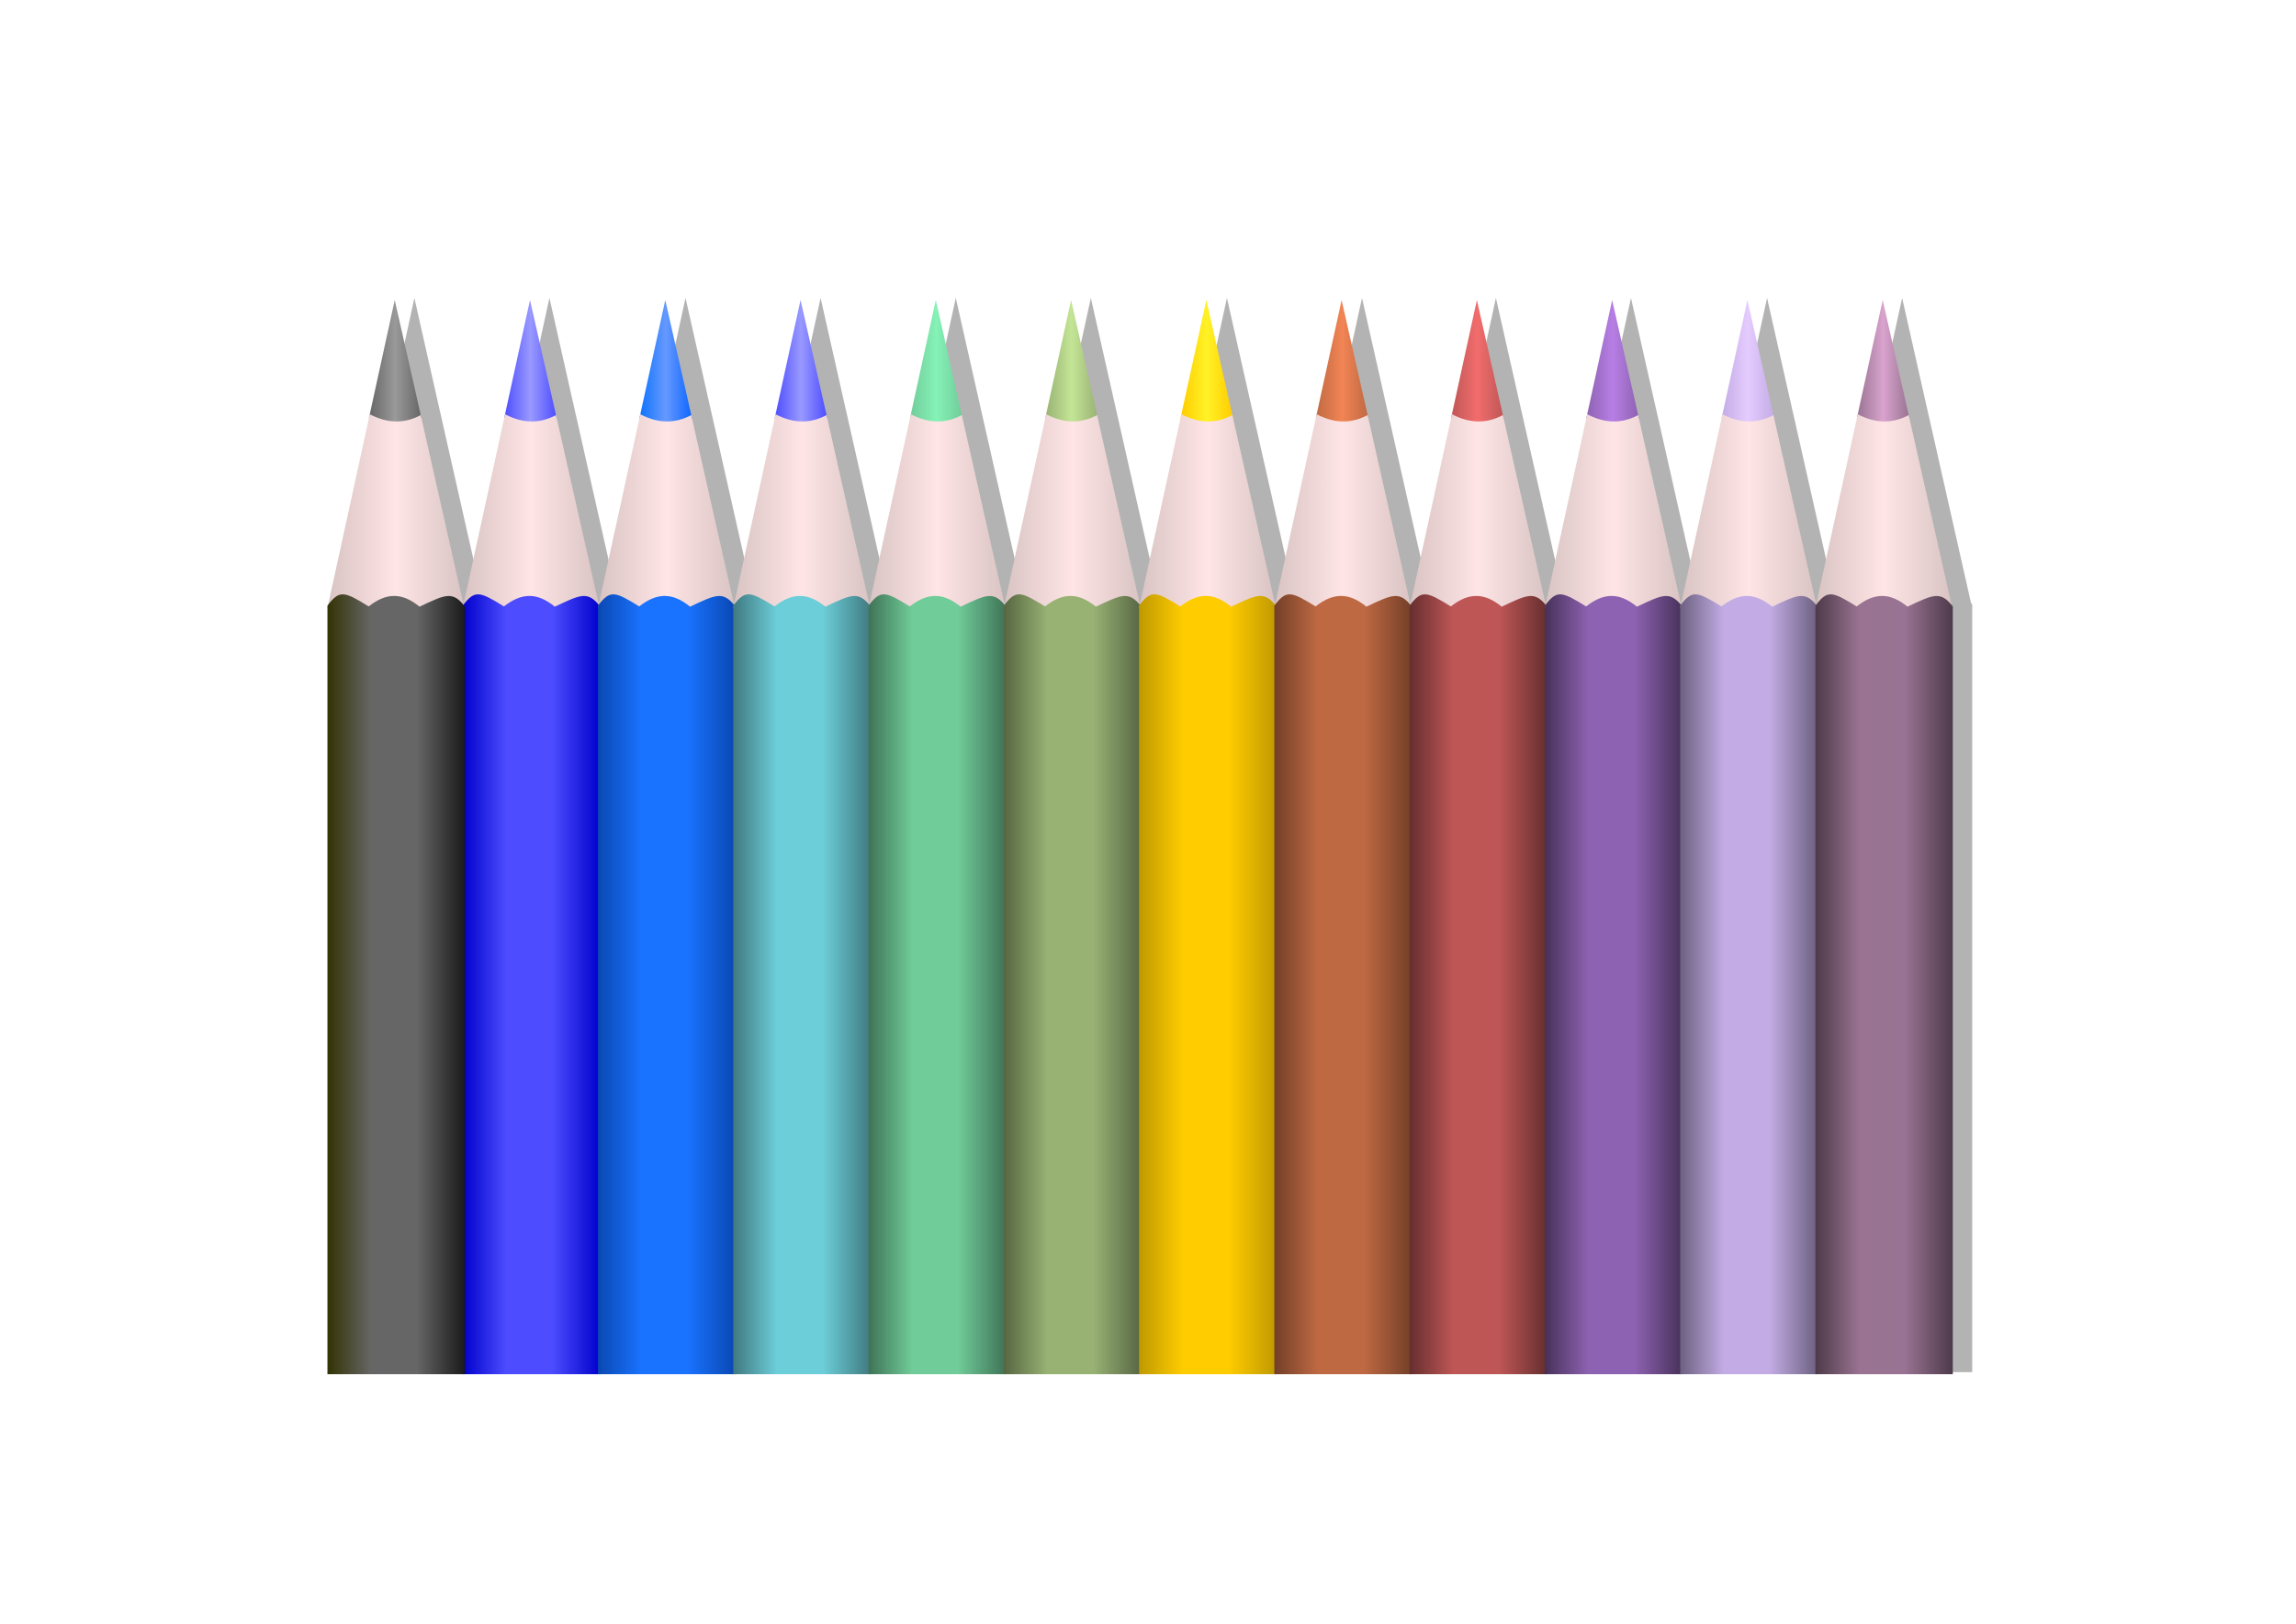 <?xml version="1.0" encoding="UTF-8" standalone="no"?>
<!-- Created with Inkscape (http://www.inkscape.org/) -->

<svg
   xmlns:dc="http://purl.org/dc/elements/1.1/"
   xmlns:cc="http://creativecommons.org/ns#"
   xmlns:rdf="http://www.w3.org/1999/02/22-rdf-syntax-ns#"
   xmlns:svg="http://www.w3.org/2000/svg"
   xmlns="http://www.w3.org/2000/svg"
   xmlns:xlink="http://www.w3.org/1999/xlink"
   xmlns:sodipodi="http://sodipodi.sourceforge.net/DTD/sodipodi-0.dtd"
   xmlns:inkscape="http://www.inkscape.org/namespaces/inkscape"
   width="1052.362"
   height="744.094"
   id="svg2"
   version="1.1"
   inkscape:version="0.48.0 r9654"
   sodipodi:docname="pencils.svg">
  <defs
     id="defs4">
    <linearGradient
       id="linearGradient3392">
      <stop
         style="stop-color:#666666;stop-opacity:1;"
         offset="0"
         id="stop3394" />
      <stop
         id="stop3400"
         offset="0.5"
         style="stop-color:#999999;stop-opacity:1;" />
      <stop
         style="stop-color:#666666;stop-opacity:1;"
         offset="1"
         id="stop3396" />
    </linearGradient>
    <linearGradient
       id="linearGradient3380">
      <stop
         style="stop-color:#333305;stop-opacity:1;"
         offset="0"
         id="stop3382" />
      <stop
         id="stop3390"
         offset="0.32"
         style="stop-color:#666666;stop-opacity:1;" />
      <stop
         id="stop3388"
         offset="0.65"
         style="stop-color:#666666;stop-opacity:1;" />
      <stop
         style="stop-color:#1a1a1a;stop-opacity:1;"
         offset="1"
         id="stop3384" />
    </linearGradient>
    <linearGradient
       id="linearGradient3358">
      <stop
         style="stop-color:#997392;stop-opacity:1;"
         offset="0"
         id="stop3360" />
      <stop
         id="stop3366"
         offset="0.5"
         style="stop-color:#d9a3ce;stop-opacity:1;" />
      <stop
         style="stop-color:#997392;stop-opacity:1;"
         offset="1"
         id="stop3362" />
    </linearGradient>
    <linearGradient
       id="linearGradient3346">
      <stop
         style="stop-color:#4d3a49;stop-opacity:1;"
         offset="0"
         id="stop3348" />
      <stop
         id="stop3356"
         offset="0.32"
         style="stop-color:#997391;stop-opacity:1;" />
      <stop
         id="stop3354"
         offset="0.65"
         style="stop-color:#997393;stop-opacity:1;" />
      <stop
         style="stop-color:#4d3a49;stop-opacity:1;"
         offset="1"
         id="stop3350" />
    </linearGradient>
    <linearGradient
       id="linearGradient3324">
      <stop
         style="stop-color:#c3ace5;stop-opacity:1;"
         offset="0"
         id="stop3326" />
      <stop
         id="stop3332"
         offset="0.5"
         style="stop-color:#e5ccff;stop-opacity:1;" />
      <stop
         style="stop-color:#c3ace5;stop-opacity:1;"
         offset="1"
         id="stop3328" />
    </linearGradient>
    <linearGradient
       id="linearGradient3312">
      <stop
         style="stop-color:#6c6080;stop-opacity:1;"
         offset="0"
         id="stop3314" />
      <stop
         id="stop3322"
         offset="0.32"
         style="stop-color:#c3ace5;stop-opacity:1;" />
      <stop
         id="stop3320"
         offset="0.65"
         style="stop-color:#c3ace5;stop-opacity:1;" />
      <stop
         style="stop-color:#6c6080;stop-opacity:1;"
         offset="1"
         id="stop3316" />
    </linearGradient>
    <linearGradient
       id="linearGradient3290">
      <stop
         style="stop-color:#8e62b2;stop-opacity:1;"
         offset="0"
         id="stop3292" />
      <stop
         id="stop3298"
         offset="0.5"
         style="stop-color:#b77ee5;stop-opacity:1;" />
      <stop
         style="stop-color:#8e62b2;stop-opacity:1;"
         offset="1"
         id="stop3294" />
    </linearGradient>
    <linearGradient
       id="linearGradient3278">
      <stop
         style="stop-color:#473159;stop-opacity:1;"
         offset="0"
         id="stop3280" />
      <stop
         id="stop3288"
         offset="0.32"
         style="stop-color:#8e62b2;stop-opacity:1;" />
      <stop
         id="stop3286"
         offset="0.65"
         style="stop-color:#8e62b2;stop-opacity:1;" />
      <stop
         style="stop-color:#473159;stop-opacity:1;"
         offset="1"
         id="stop3282" />
    </linearGradient>
    <linearGradient
       id="linearGradient3256">
      <stop
         style="stop-color:#bf5656;stop-opacity:1;"
         offset="0"
         id="stop3258" />
      <stop
         id="stop3264"
         offset="0.5"
         style="stop-color:#f26d6d;stop-opacity:1;" />
      <stop
         style="stop-color:#bf5656;stop-opacity:1;"
         offset="1"
         id="stop3260" />
    </linearGradient>
    <linearGradient
       id="linearGradient3244">
      <stop
         style="stop-color:#662e2e;stop-opacity:1;"
         offset="0"
         id="stop3246" />
      <stop
         id="stop3254"
         offset="0.32"
         style="stop-color:#bf5656;stop-opacity:1;" />
      <stop
         id="stop3252"
         offset="0.65"
         style="stop-color:#bf5656;stop-opacity:1;" />
      <stop
         style="stop-color:#662e2e;stop-opacity:1;"
         offset="1"
         id="stop3248" />
    </linearGradient>
    <linearGradient
       id="linearGradient3222">
      <stop
         style="stop-color:#bf6943;stop-opacity:1;"
         offset="0"
         id="stop3224" />
      <stop
         id="stop3230"
         offset="0.5"
         style="stop-color:#f28555;stop-opacity:1;" />
      <stop
         style="stop-color:#bf6943;stop-opacity:1;"
         offset="1"
         id="stop3226" />
    </linearGradient>
    <linearGradient
       id="linearGradient3210">
      <stop
         style="stop-color:#733f28;stop-opacity:1;"
         offset="0"
         id="stop3212" />
      <stop
         id="stop3220"
         offset="0.32"
         style="stop-color:#bf6943;stop-opacity:1;" />
      <stop
         id="stop3218"
         offset="0.65"
         style="stop-color:#bf6943;stop-opacity:1;" />
      <stop
         style="stop-color:#733f28;stop-opacity:1;"
         offset="1"
         id="stop3214" />
    </linearGradient>
    <linearGradient
       id="linearGradient3188">
      <stop
         style="stop-color:#ffcc00;stop-opacity:1;"
         offset="0"
         id="stop3190" />
      <stop
         id="stop3196"
         offset="0.5"
         style="stop-color:#fff226;stop-opacity:1;" />
      <stop
         style="stop-color:#ffcc00;stop-opacity:1;"
         offset="1"
         id="stop3192" />
    </linearGradient>
    <linearGradient
       id="linearGradient3176">
      <stop
         style="stop-color:#bf9900;stop-opacity:1;"
         offset="0"
         id="stop3178" />
      <stop
         id="stop3186"
         offset="0.32"
         style="stop-color:#ffcc00;stop-opacity:1;" />
      <stop
         id="stop3184"
         offset="0.65"
         style="stop-color:#ffcc00;stop-opacity:1;" />
      <stop
         style="stop-color:#bf9900;stop-opacity:1;"
         offset="1"
         id="stop3180" />
    </linearGradient>
    <linearGradient
       id="linearGradient3154">
      <stop
         style="stop-color:#98b274;stop-opacity:1;"
         offset="0"
         id="stop3156" />
      <stop
         id="stop3162"
         offset="0.5"
         style="stop-color:#c4e595;stop-opacity:1;" />
      <stop
         style="stop-color:#98b274;stop-opacity:1;"
         offset="1"
         id="stop3158" />
    </linearGradient>
    <linearGradient
       id="linearGradient3142">
      <stop
         style="stop-color:#576642;stop-opacity:1;"
         offset="0"
         id="stop3144" />
      <stop
         id="stop3152"
         offset="0.32"
         style="stop-color:#98b274;stop-opacity:1;" />
      <stop
         id="stop3150"
         offset="0.65"
         style="stop-color:#98b274;stop-opacity:1;" />
      <stop
         style="stop-color:#576644;stop-opacity:1;"
         offset="1"
         id="stop3146" />
    </linearGradient>
    <linearGradient
       id="linearGradient3120">
      <stop
         style="stop-color:#71cc99;stop-opacity:1;"
         offset="0"
         id="stop3122" />
      <stop
         id="stop3128"
         offset="0.5"
         style="stop-color:#85f2b6;stop-opacity:1;" />
      <stop
         style="stop-color:#70cc99;stop-opacity:1;"
         offset="1"
         id="stop3124" />
    </linearGradient>
    <linearGradient
       id="linearGradient3108">
      <stop
         style="stop-color:#3f7356;stop-opacity:1;"
         offset="0"
         id="stop3110" />
      <stop
         id="stop3118"
         offset="0.32"
         style="stop-color:#70cc99;stop-opacity:1;" />
      <stop
         id="stop3116"
         offset="0.65"
         style="stop-color:#70cc99;stop-opacity:1;" />
      <stop
         style="stop-color:#3f7356;stop-opacity:1;"
         offset="1"
         id="stop3112" />
    </linearGradient>
    <linearGradient
       id="linearGradient3084">
      <stop
         style="stop-color:#407980;stop-opacity:1;"
         offset="0"
         id="stop3086" />
      <stop
         id="stop3094"
         offset="0.32"
         style="stop-color:#6cced9;stop-opacity:1;" />
      <stop
         id="stop3092"
         offset="0.65"
         style="stop-color:#6cced9;stop-opacity:1;" />
      <stop
         style="stop-color:#407a80;stop-opacity:1;"
         offset="1"
         id="stop3088" />
    </linearGradient>
    <linearGradient
       id="linearGradient3062">
      <stop
         style="stop-color:#0d73ff;stop-opacity:1;"
         offset="0"
         id="stop3064" />
      <stop
         id="stop3070"
         offset="0.5"
         style="stop-color:#6699ff;stop-opacity:1;" />
      <stop
         style="stop-color:#0d66ff;stop-opacity:1;"
         offset="1"
         id="stop3066" />
    </linearGradient>
    <linearGradient
       id="linearGradient3050">
      <stop
         style="stop-color:#0948b2;stop-opacity:1;"
         offset="0"
         id="stop3052" />
      <stop
         id="stop3060"
         offset="0.32"
         style="stop-color:#1a73ff;stop-opacity:1;" />
      <stop
         id="stop3058"
         offset="0.65"
         style="stop-color:#1a73ff;stop-opacity:1;" />
      <stop
         style="stop-color:#0947b2;stop-opacity:1;"
         offset="1"
         id="stop3054" />
    </linearGradient>
    <linearGradient
       id="linearGradient3028">
      <stop
         style="stop-color:#d9c3c3;stop-opacity:1;"
         offset="0"
         id="stop3030" />
      <stop
         id="stop3036"
         offset="0.5"
         style="stop-color:#ffe5e5;stop-opacity:1;" />
      <stop
         style="stop-color:#d9c3c3;stop-opacity:1;"
         offset="1"
         id="stop3032" />
    </linearGradient>
    <linearGradient
       id="linearGradient3018">
      <stop
         style="stop-color:#4d4dff;stop-opacity:1;"
         offset="0"
         id="stop3020" />
      <stop
         id="stop3026"
         offset="0.5"
         style="stop-color:#9999ff;stop-opacity:1;" />
      <stop
         style="stop-color:#4d4dff;stop-opacity:1;"
         offset="1"
         id="stop3022" />
    </linearGradient>
    <linearGradient
       id="linearGradient3000">
      <stop
         style="stop-color:#0000cc;stop-opacity:1;"
         offset="0"
         id="stop3002" />
      <stop
         id="stop3010"
         offset="0.32"
         style="stop-color:#4d4dff;stop-opacity:1;" />
      <stop
         id="stop3008"
         offset="0.65"
         style="stop-color:#4d4dff;stop-opacity:1;" />
      <stop
         style="stop-color:#0000cc;stop-opacity:1;"
         offset="1"
         id="stop3004" />
    </linearGradient>
    <linearGradient
       inkscape:collect="always"
       xlink:href="#linearGradient3000"
       id="linearGradient3006"
       x1="156.083"
       y1="759.728"
       x2="219.053"
       y2="759.728"
       gradientUnits="userSpaceOnUse"
       gradientTransform="translate(52,0)" />
    <linearGradient
       inkscape:collect="always"
       xlink:href="#linearGradient3018"
       id="linearGradient3024"
       x1="123.899"
       y1="212.746"
       x2="186.511"
       y2="212.746"
       gradientUnits="userSpaceOnUse"
       gradientTransform="matrix(0.385,0.012,0,1,179.383,259.7)" />
    <linearGradient
       inkscape:collect="always"
       xlink:href="#linearGradient3028"
       id="linearGradient3034"
       x1="74.614"
       y1="281.36"
       x2="237.539"
       y2="281.36"
       gradientUnits="userSpaceOnUse"
       gradientTransform="matrix(0.385,0.012,0,1,179.383,259.7)" />
    <linearGradient
       inkscape:collect="always"
       xlink:href="#linearGradient3028"
       id="linearGradient3046"
       gradientUnits="userSpaceOnUse"
       x1="74.614"
       y1="281.36"
       x2="237.539"
       y2="281.36"
       gradientTransform="matrix(0.385,0.012,0,1,241.383,259.7)" />
    <linearGradient
       inkscape:collect="always"
       xlink:href="#linearGradient3050"
       id="linearGradient3056"
       x1="218.083"
       y1="759.331"
       x2="281.053"
       y2="759.331"
       gradientUnits="userSpaceOnUse"
       gradientTransform="translate(52,0)" />
    <linearGradient
       inkscape:collect="always"
       xlink:href="#linearGradient3062"
       id="linearGradient3068"
       x1="237.095"
       y1="474.297"
       x2="261.205"
       y2="474.297"
       gradientUnits="userSpaceOnUse"
       gradientTransform="translate(52,0)" />
    <linearGradient
       inkscape:collect="always"
       xlink:href="#linearGradient3018"
       id="linearGradient3078"
       gradientUnits="userSpaceOnUse"
       x1="123.899"
       y1="212.746"
       x2="186.511"
       y2="212.746"
       gradientTransform="matrix(0.385,0.012,0,1,303.383,259.7)" />
    <linearGradient
       inkscape:collect="always"
       xlink:href="#linearGradient3028"
       id="linearGradient3080"
       gradientUnits="userSpaceOnUse"
       x1="74.614"
       y1="281.36"
       x2="237.539"
       y2="281.36"
       gradientTransform="matrix(0.385,0.012,0,1,303.383,259.7)" />
    <linearGradient
       inkscape:collect="always"
       xlink:href="#linearGradient3084"
       id="linearGradient3090"
       x1="280.084"
       y1="759.331"
       x2="343.053"
       y2="759.331"
       gradientUnits="userSpaceOnUse"
       gradientTransform="translate(52,0)" />
    <linearGradient
       inkscape:collect="always"
       xlink:href="#linearGradient3028"
       id="linearGradient3104"
       gradientUnits="userSpaceOnUse"
       x1="74.614"
       y1="281.36"
       x2="237.539"
       y2="281.36"
       gradientTransform="matrix(0.385,0.012,0,1,367.383,259.7)" />
    <linearGradient
       inkscape:collect="always"
       xlink:href="#linearGradient3108"
       id="linearGradient3114"
       x1="344.084"
       y1="759.331"
       x2="407.053"
       y2="759.331"
       gradientUnits="userSpaceOnUse"
       gradientTransform="translate(52,0)" />
    <linearGradient
       inkscape:collect="always"
       xlink:href="#linearGradient3120"
       id="linearGradient3126"
       x1="363.095"
       y1="474.297"
       x2="387.205"
       y2="474.297"
       gradientUnits="userSpaceOnUse"
       gradientTransform="translate(52,0)" />
    <linearGradient
       inkscape:collect="always"
       xlink:href="#linearGradient3028"
       id="linearGradient3138"
       gradientUnits="userSpaceOnUse"
       gradientTransform="matrix(0.385,0.012,0,1,431.383,259.7)"
       x1="74.614"
       y1="281.36"
       x2="237.539"
       y2="281.36" />
    <linearGradient
       inkscape:collect="always"
       xlink:href="#linearGradient3142"
       id="linearGradient3148"
       x1="408.084"
       y1="759.331"
       x2="471.053"
       y2="759.331"
       gradientUnits="userSpaceOnUse"
       gradientTransform="translate(52,0)" />
    <linearGradient
       inkscape:collect="always"
       xlink:href="#linearGradient3154"
       id="linearGradient3160"
       x1="427.095"
       y1="474.297"
       x2="451.205"
       y2="474.297"
       gradientUnits="userSpaceOnUse"
       gradientTransform="translate(52,0)" />
    <linearGradient
       inkscape:collect="always"
       xlink:href="#linearGradient3028"
       id="linearGradient3172"
       gradientUnits="userSpaceOnUse"
       gradientTransform="matrix(0.385,0.012,0,1,493.383,259.7)"
       x1="74.614"
       y1="281.36"
       x2="237.539"
       y2="281.36" />
    <linearGradient
       inkscape:collect="always"
       xlink:href="#linearGradient3176"
       id="linearGradient3182"
       x1="470.084"
       y1="759.331"
       x2="533.053"
       y2="759.331"
       gradientUnits="userSpaceOnUse"
       gradientTransform="translate(52,0)" />
    <linearGradient
       inkscape:collect="always"
       xlink:href="#linearGradient3188"
       id="linearGradient3194"
       x1="489.095"
       y1="474.297"
       x2="513.205"
       y2="474.297"
       gradientUnits="userSpaceOnUse"
       gradientTransform="translate(52,0)" />
    <linearGradient
       inkscape:collect="always"
       xlink:href="#linearGradient3028"
       id="linearGradient3206"
       gradientUnits="userSpaceOnUse"
       gradientTransform="matrix(0.385,0.012,0,1,557.383,259.7)"
       x1="74.614"
       y1="281.36"
       x2="237.539"
       y2="281.36" />
    <linearGradient
       inkscape:collect="always"
       xlink:href="#linearGradient3210"
       id="linearGradient3216"
       x1="534.083"
       y1="759.331"
       x2="597.053"
       y2="759.331"
       gradientUnits="userSpaceOnUse"
       gradientTransform="translate(52,0)" />
    <linearGradient
       inkscape:collect="always"
       xlink:href="#linearGradient3222"
       id="linearGradient3228"
       x1="553.095"
       y1="474.297"
       x2="577.205"
       y2="474.297"
       gradientUnits="userSpaceOnUse"
       gradientTransform="translate(52,0)" />
    <linearGradient
       inkscape:collect="always"
       xlink:href="#linearGradient3028"
       id="linearGradient3240"
       gradientUnits="userSpaceOnUse"
       gradientTransform="matrix(0.385,0.012,0,1,619.383,259.7)"
       x1="74.614"
       y1="281.36"
       x2="237.539"
       y2="281.36" />
    <linearGradient
       inkscape:collect="always"
       xlink:href="#linearGradient3244"
       id="linearGradient3250"
       x1="596.083"
       y1="759.331"
       x2="659.053"
       y2="759.331"
       gradientUnits="userSpaceOnUse"
       gradientTransform="translate(52,0)" />
    <linearGradient
       inkscape:collect="always"
       xlink:href="#linearGradient3256"
       id="linearGradient3262"
       x1="615.095"
       y1="474.297"
       x2="639.205"
       y2="474.297"
       gradientUnits="userSpaceOnUse"
       gradientTransform="translate(52,0)" />
    <linearGradient
       inkscape:collect="always"
       xlink:href="#linearGradient3028"
       id="linearGradient3274"
       gradientUnits="userSpaceOnUse"
       gradientTransform="matrix(0.385,0.012,0,1,681.383,259.7)"
       x1="74.614"
       y1="281.36"
       x2="237.539"
       y2="281.36" />
    <linearGradient
       inkscape:collect="always"
       xlink:href="#linearGradient3278"
       id="linearGradient3284"
       x1="660.083"
       y1="759.331"
       x2="723.053"
       y2="759.331"
       gradientUnits="userSpaceOnUse"
       gradientTransform="translate(50,0)" />
    <linearGradient
       inkscape:collect="always"
       xlink:href="#linearGradient3290"
       id="linearGradient3296"
       x1="679.095"
       y1="474.297"
       x2="703.205"
       y2="474.297"
       gradientUnits="userSpaceOnUse"
       gradientTransform="translate(50,0)" />
    <linearGradient
       inkscape:collect="always"
       xlink:href="#linearGradient3028"
       id="linearGradient3308"
       gradientUnits="userSpaceOnUse"
       gradientTransform="matrix(0.385,0.012,0,1,743.383,259.7)"
       x1="74.614"
       y1="281.36"
       x2="237.539"
       y2="281.36" />
    <linearGradient
       inkscape:collect="always"
       xlink:href="#linearGradient3312"
       id="linearGradient3318"
       x1="720.083"
       y1="759.331"
       x2="783.053"
       y2="759.331"
       gradientUnits="userSpaceOnUse"
       gradientTransform="translate(52,0)" />
    <linearGradient
       inkscape:collect="always"
       xlink:href="#linearGradient3324"
       id="linearGradient3330"
       x1="739.095"
       y1="474.297"
       x2="763.205"
       y2="474.297"
       gradientUnits="userSpaceOnUse"
       gradientTransform="translate(52,0)" />
    <linearGradient
       inkscape:collect="always"
       xlink:href="#linearGradient3028"
       id="linearGradient3342"
       gradientUnits="userSpaceOnUse"
       gradientTransform="matrix(0.385,0.012,0,1,805.383,259.7)"
       x1="74.614"
       y1="281.36"
       x2="237.539"
       y2="281.36" />
    <linearGradient
       inkscape:collect="always"
       xlink:href="#linearGradient3346"
       id="linearGradient3352"
       x1="782.083"
       y1="759.331"
       x2="845.053"
       y2="759.331"
       gradientUnits="userSpaceOnUse"
       gradientTransform="translate(52,0)" />
    <linearGradient
       inkscape:collect="always"
       xlink:href="#linearGradient3358"
       id="linearGradient3364"
       x1="801.095"
       y1="474.297"
       x2="825.205"
       y2="474.297"
       gradientUnits="userSpaceOnUse"
       gradientTransform="translate(52,0)" />
    <linearGradient
       inkscape:collect="always"
       xlink:href="#linearGradient3028"
       id="linearGradient3376"
       gradientUnits="userSpaceOnUse"
       gradientTransform="matrix(0.385,0.012,0,1,115.383,259.7)"
       x1="74.614"
       y1="281.36"
       x2="237.539"
       y2="281.36" />
    <linearGradient
       inkscape:collect="always"
       xlink:href="#linearGradient3380"
       id="linearGradient3386"
       x1="144.083"
       y1="759.331"
       x2="207.053"
       y2="759.331"
       gradientUnits="userSpaceOnUse" />
    <linearGradient
       inkscape:collect="always"
       xlink:href="#linearGradient3392"
       id="linearGradient3398"
       x1="163.095"
       y1="474.297"
       x2="187.205"
       y2="474.297"
       gradientUnits="userSpaceOnUse" />
    <linearGradient
       inkscape:collect="always"
       xlink:href="#linearGradient3392"
       id="linearGradient3462"
       gradientUnits="userSpaceOnUse"
       x1="163.095"
       y1="474.297"
       x2="187.205"
       y2="474.297" />
    <linearGradient
       inkscape:collect="always"
       xlink:href="#linearGradient3028"
       id="linearGradient3464"
       gradientUnits="userSpaceOnUse"
       gradientTransform="matrix(0.385,0.012,0,1,115.383,259.7)"
       x1="74.614"
       y1="281.36"
       x2="237.539"
       y2="281.36" />
    <linearGradient
       inkscape:collect="always"
       xlink:href="#linearGradient3380"
       id="linearGradient3466"
       gradientUnits="userSpaceOnUse"
       x1="144.083"
       y1="759.331"
       x2="207.053"
       y2="759.331" />
    <linearGradient
       inkscape:collect="always"
       xlink:href="#linearGradient3120"
       id="linearGradient3468"
       gradientUnits="userSpaceOnUse"
       gradientTransform="translate(52,0)"
       x1="363.095"
       y1="474.297"
       x2="387.205"
       y2="474.297" />
    <linearGradient
       inkscape:collect="always"
       xlink:href="#linearGradient3028"
       id="linearGradient3470"
       gradientUnits="userSpaceOnUse"
       gradientTransform="matrix(0.385,0.012,0,1,367.383,259.7)"
       x1="74.614"
       y1="281.36"
       x2="237.539"
       y2="281.36" />
    <linearGradient
       inkscape:collect="always"
       xlink:href="#linearGradient3108"
       id="linearGradient3472"
       gradientUnits="userSpaceOnUse"
       gradientTransform="translate(52,0)"
       x1="344.084"
       y1="759.331"
       x2="407.053"
       y2="759.331" />
    <linearGradient
       inkscape:collect="always"
       xlink:href="#linearGradient3018"
       id="linearGradient3474"
       gradientUnits="userSpaceOnUse"
       gradientTransform="matrix(0.385,0.012,0,1,303.383,259.7)"
       x1="123.899"
       y1="212.746"
       x2="186.511"
       y2="212.746" />
    <linearGradient
       inkscape:collect="always"
       xlink:href="#linearGradient3028"
       id="linearGradient3476"
       gradientUnits="userSpaceOnUse"
       gradientTransform="matrix(0.385,0.012,0,1,303.383,259.7)"
       x1="74.614"
       y1="281.36"
       x2="237.539"
       y2="281.36" />
    <linearGradient
       inkscape:collect="always"
       xlink:href="#linearGradient3084"
       id="linearGradient3478"
       gradientUnits="userSpaceOnUse"
       gradientTransform="translate(52,0)"
       x1="280.084"
       y1="759.331"
       x2="343.053"
       y2="759.331" />
    <linearGradient
       inkscape:collect="always"
       xlink:href="#linearGradient3062"
       id="linearGradient3480"
       gradientUnits="userSpaceOnUse"
       gradientTransform="translate(52,0)"
       x1="237.095"
       y1="474.297"
       x2="261.205"
       y2="474.297" />
    <linearGradient
       inkscape:collect="always"
       xlink:href="#linearGradient3028"
       id="linearGradient3482"
       gradientUnits="userSpaceOnUse"
       gradientTransform="matrix(0.385,0.012,0,1,241.383,259.7)"
       x1="74.614"
       y1="281.36"
       x2="237.539"
       y2="281.36" />
    <linearGradient
       inkscape:collect="always"
       xlink:href="#linearGradient3050"
       id="linearGradient3484"
       gradientUnits="userSpaceOnUse"
       gradientTransform="translate(52,0)"
       x1="218.083"
       y1="759.331"
       x2="281.053"
       y2="759.331" />
    <linearGradient
       inkscape:collect="always"
       xlink:href="#linearGradient3018"
       id="linearGradient3486"
       gradientUnits="userSpaceOnUse"
       gradientTransform="matrix(0.385,0.012,0,1,179.383,259.7)"
       x1="123.899"
       y1="212.746"
       x2="186.511"
       y2="212.746" />
    <linearGradient
       inkscape:collect="always"
       xlink:href="#linearGradient3028"
       id="linearGradient3488"
       gradientUnits="userSpaceOnUse"
       gradientTransform="matrix(0.385,0.012,0,1,179.383,259.7)"
       x1="74.614"
       y1="281.36"
       x2="237.539"
       y2="281.36" />
    <linearGradient
       inkscape:collect="always"
       xlink:href="#linearGradient3000"
       id="linearGradient3490"
       gradientUnits="userSpaceOnUse"
       gradientTransform="translate(52,0)"
       x1="156.083"
       y1="759.728"
       x2="219.053"
       y2="759.728" />
    <linearGradient
       inkscape:collect="always"
       xlink:href="#linearGradient3358"
       id="linearGradient3492"
       gradientUnits="userSpaceOnUse"
       gradientTransform="translate(52,0)"
       x1="801.095"
       y1="474.297"
       x2="825.205"
       y2="474.297" />
    <linearGradient
       inkscape:collect="always"
       xlink:href="#linearGradient3028"
       id="linearGradient3494"
       gradientUnits="userSpaceOnUse"
       gradientTransform="matrix(0.385,0.012,0,1,805.383,259.7)"
       x1="74.614"
       y1="281.36"
       x2="237.539"
       y2="281.36" />
    <linearGradient
       inkscape:collect="always"
       xlink:href="#linearGradient3346"
       id="linearGradient3496"
       gradientUnits="userSpaceOnUse"
       gradientTransform="translate(52,0)"
       x1="782.083"
       y1="759.331"
       x2="845.053"
       y2="759.331" />
    <linearGradient
       inkscape:collect="always"
       xlink:href="#linearGradient3324"
       id="linearGradient3498"
       gradientUnits="userSpaceOnUse"
       gradientTransform="translate(52,0)"
       x1="739.095"
       y1="474.297"
       x2="763.205"
       y2="474.297" />
    <linearGradient
       inkscape:collect="always"
       xlink:href="#linearGradient3028"
       id="linearGradient3500"
       gradientUnits="userSpaceOnUse"
       gradientTransform="matrix(0.385,0.012,0,1,743.383,259.7)"
       x1="74.614"
       y1="281.36"
       x2="237.539"
       y2="281.36" />
    <linearGradient
       inkscape:collect="always"
       xlink:href="#linearGradient3312"
       id="linearGradient3502"
       gradientUnits="userSpaceOnUse"
       gradientTransform="translate(52,0)"
       x1="720.083"
       y1="759.331"
       x2="783.053"
       y2="759.331" />
    <linearGradient
       inkscape:collect="always"
       xlink:href="#linearGradient3290"
       id="linearGradient3504"
       gradientUnits="userSpaceOnUse"
       gradientTransform="translate(50,0)"
       x1="679.095"
       y1="474.297"
       x2="703.205"
       y2="474.297" />
    <linearGradient
       inkscape:collect="always"
       xlink:href="#linearGradient3028"
       id="linearGradient3506"
       gradientUnits="userSpaceOnUse"
       gradientTransform="matrix(0.385,0.012,0,1,681.383,259.7)"
       x1="74.614"
       y1="281.36"
       x2="237.539"
       y2="281.36" />
    <linearGradient
       inkscape:collect="always"
       xlink:href="#linearGradient3278"
       id="linearGradient3508"
       gradientUnits="userSpaceOnUse"
       gradientTransform="translate(50,0)"
       x1="660.083"
       y1="759.331"
       x2="723.053"
       y2="759.331" />
    <linearGradient
       inkscape:collect="always"
       xlink:href="#linearGradient3256"
       id="linearGradient3510"
       gradientUnits="userSpaceOnUse"
       gradientTransform="translate(52,0)"
       x1="615.095"
       y1="474.297"
       x2="639.205"
       y2="474.297" />
    <linearGradient
       inkscape:collect="always"
       xlink:href="#linearGradient3028"
       id="linearGradient3512"
       gradientUnits="userSpaceOnUse"
       gradientTransform="matrix(0.385,0.012,0,1,619.383,259.7)"
       x1="74.614"
       y1="281.36"
       x2="237.539"
       y2="281.36" />
    <linearGradient
       inkscape:collect="always"
       xlink:href="#linearGradient3244"
       id="linearGradient3514"
       gradientUnits="userSpaceOnUse"
       gradientTransform="translate(52,0)"
       x1="596.083"
       y1="759.331"
       x2="659.053"
       y2="759.331" />
    <linearGradient
       inkscape:collect="always"
       xlink:href="#linearGradient3222"
       id="linearGradient3516"
       gradientUnits="userSpaceOnUse"
       gradientTransform="translate(52,0)"
       x1="553.095"
       y1="474.297"
       x2="577.205"
       y2="474.297" />
    <linearGradient
       inkscape:collect="always"
       xlink:href="#linearGradient3028"
       id="linearGradient3518"
       gradientUnits="userSpaceOnUse"
       gradientTransform="matrix(0.385,0.012,0,1,557.383,259.7)"
       x1="74.614"
       y1="281.36"
       x2="237.539"
       y2="281.36" />
    <linearGradient
       inkscape:collect="always"
       xlink:href="#linearGradient3210"
       id="linearGradient3520"
       gradientUnits="userSpaceOnUse"
       gradientTransform="translate(52,0)"
       x1="534.083"
       y1="759.331"
       x2="597.053"
       y2="759.331" />
    <linearGradient
       inkscape:collect="always"
       xlink:href="#linearGradient3392"
       id="linearGradient3530"
       gradientUnits="userSpaceOnUse"
       x1="163.095"
       y1="474.297"
       x2="187.205"
       y2="474.297" />
    <linearGradient
       inkscape:collect="always"
       xlink:href="#linearGradient3028"
       id="linearGradient3532"
       gradientUnits="userSpaceOnUse"
       gradientTransform="matrix(0.385,0.012,0,1,115.383,259.7)"
       x1="74.614"
       y1="281.36"
       x2="237.539"
       y2="281.36" />
    <linearGradient
       inkscape:collect="always"
       xlink:href="#linearGradient3380"
       id="linearGradient3534"
       gradientUnits="userSpaceOnUse"
       x1="144.083"
       y1="759.331"
       x2="207.053"
       y2="759.331" />
    <linearGradient
       inkscape:collect="always"
       xlink:href="#linearGradient3380"
       id="linearGradient3537"
       gradientUnits="userSpaceOnUse"
       x1="144.083"
       y1="759.331"
       x2="207.053"
       y2="759.331"
       gradientTransform="translate(-108.688,-11.01)" />
    <linearGradient
       inkscape:collect="always"
       xlink:href="#linearGradient3028"
       id="linearGradient3540"
       gradientUnits="userSpaceOnUse"
       gradientTransform="matrix(0.385,0.012,0,1,6.695,248.69)"
       x1="74.614"
       y1="281.36"
       x2="237.539"
       y2="281.36" />
    <linearGradient
       inkscape:collect="always"
       xlink:href="#linearGradient3392"
       id="linearGradient3543"
       gradientUnits="userSpaceOnUse"
       x1="163.095"
       y1="474.297"
       x2="187.205"
       y2="474.297"
       gradientTransform="translate(-108.688,-319.278)" />
    <linearGradient
       inkscape:collect="always"
       xlink:href="#linearGradient3000"
       id="linearGradient3560"
       gradientUnits="userSpaceOnUse"
       gradientTransform="translate(56,0)"
       x1="156.083"
       y1="759.728"
       x2="219.053"
       y2="759.728" />
    <linearGradient
       inkscape:collect="always"
       xlink:href="#linearGradient3028"
       id="linearGradient3563"
       gradientUnits="userSpaceOnUse"
       gradientTransform="matrix(0.385,0.012,0,1,183.383,259.7)"
       x1="74.614"
       y1="281.36"
       x2="237.539"
       y2="281.36" />
    <linearGradient
       inkscape:collect="always"
       xlink:href="#linearGradient3018"
       id="linearGradient3566"
       gradientUnits="userSpaceOnUse"
       gradientTransform="matrix(0.385,0.012,0,1,183.383,259.7)"
       x1="123.899"
       y1="212.746"
       x2="186.511"
       y2="212.746" />
    <linearGradient
       inkscape:collect="always"
       xlink:href="#linearGradient3050"
       id="linearGradient3569"
       gradientUnits="userSpaceOnUse"
       gradientTransform="translate(56,0)"
       x1="218.083"
       y1="759.331"
       x2="281.053"
       y2="759.331" />
    <linearGradient
       inkscape:collect="always"
       xlink:href="#linearGradient3028"
       id="linearGradient3572"
       gradientUnits="userSpaceOnUse"
       gradientTransform="matrix(0.385,0.012,0,1,245.383,259.7)"
       x1="74.614"
       y1="281.36"
       x2="237.539"
       y2="281.36" />
    <linearGradient
       inkscape:collect="always"
       xlink:href="#linearGradient3062"
       id="linearGradient3575"
       gradientUnits="userSpaceOnUse"
       gradientTransform="translate(56,0)"
       x1="237.095"
       y1="474.297"
       x2="261.205"
       y2="474.297" />
    <linearGradient
       inkscape:collect="always"
       xlink:href="#linearGradient3084"
       id="linearGradient3578"
       gradientUnits="userSpaceOnUse"
       gradientTransform="translate(56,0)"
       x1="280.084"
       y1="759.331"
       x2="343.053"
       y2="759.331" />
    <linearGradient
       inkscape:collect="always"
       xlink:href="#linearGradient3028"
       id="linearGradient3581"
       gradientUnits="userSpaceOnUse"
       gradientTransform="matrix(0.385,0.012,0,1,307.383,259.7)"
       x1="74.614"
       y1="281.36"
       x2="237.539"
       y2="281.36" />
    <linearGradient
       inkscape:collect="always"
       xlink:href="#linearGradient3018"
       id="linearGradient3584"
       gradientUnits="userSpaceOnUse"
       gradientTransform="matrix(0.385,0.012,0,1,307.383,259.7)"
       x1="123.899"
       y1="212.746"
       x2="186.511"
       y2="212.746" />
    <linearGradient
       inkscape:collect="always"
       xlink:href="#linearGradient3108"
       id="linearGradient3587"
       gradientUnits="userSpaceOnUse"
       gradientTransform="translate(54,0)"
       x1="344.084"
       y1="759.331"
       x2="407.053"
       y2="759.331" />
    <linearGradient
       inkscape:collect="always"
       xlink:href="#linearGradient3028"
       id="linearGradient3590"
       gradientUnits="userSpaceOnUse"
       gradientTransform="matrix(0.385,0.012,0,1,369.383,259.7)"
       x1="74.614"
       y1="281.36"
       x2="237.539"
       y2="281.36" />
    <linearGradient
       inkscape:collect="always"
       xlink:href="#linearGradient3120"
       id="linearGradient3593"
       gradientUnits="userSpaceOnUse"
       gradientTransform="translate(54,0)"
       x1="363.095"
       y1="474.297"
       x2="387.205"
       y2="474.297" />
    <linearGradient
       inkscape:collect="always"
       xlink:href="#linearGradient3154"
       id="linearGradient3595"
       gradientUnits="userSpaceOnUse"
       gradientTransform="translate(52,0)"
       x1="427.095"
       y1="474.297"
       x2="451.205"
       y2="474.297" />
    <linearGradient
       inkscape:collect="always"
       xlink:href="#linearGradient3028"
       id="linearGradient3597"
       gradientUnits="userSpaceOnUse"
       gradientTransform="matrix(0.385,0.012,0,1,431.383,259.7)"
       x1="74.614"
       y1="281.36"
       x2="237.539"
       y2="281.36" />
    <linearGradient
       inkscape:collect="always"
       xlink:href="#linearGradient3142"
       id="linearGradient3599"
       gradientUnits="userSpaceOnUse"
       gradientTransform="translate(52,0)"
       x1="408.084"
       y1="759.331"
       x2="471.053"
       y2="759.331" />
    <linearGradient
       inkscape:collect="always"
       xlink:href="#linearGradient3142"
       id="linearGradient3602"
       gradientUnits="userSpaceOnUse"
       gradientTransform="translate(52,0)"
       x1="408.084"
       y1="759.331"
       x2="471.053"
       y2="759.331" />
    <linearGradient
       inkscape:collect="always"
       xlink:href="#linearGradient3028"
       id="linearGradient3605"
       gradientUnits="userSpaceOnUse"
       gradientTransform="matrix(0.385,0.012,0,1,431.383,259.7)"
       x1="74.614"
       y1="281.36"
       x2="237.539"
       y2="281.36" />
    <linearGradient
       inkscape:collect="always"
       xlink:href="#linearGradient3154"
       id="linearGradient3608"
       gradientUnits="userSpaceOnUse"
       gradientTransform="translate(52,0)"
       x1="427.095"
       y1="474.297"
       x2="451.205"
       y2="474.297" />
    <linearGradient
       inkscape:collect="always"
       xlink:href="#linearGradient3188"
       id="linearGradient3610"
       gradientUnits="userSpaceOnUse"
       gradientTransform="translate(52,0)"
       x1="489.095"
       y1="474.297"
       x2="513.205"
       y2="474.297" />
    <linearGradient
       inkscape:collect="always"
       xlink:href="#linearGradient3028"
       id="linearGradient3612"
       gradientUnits="userSpaceOnUse"
       gradientTransform="matrix(0.385,0.012,0,1,493.383,259.7)"
       x1="74.614"
       y1="281.36"
       x2="237.539"
       y2="281.36" />
    <linearGradient
       inkscape:collect="always"
       xlink:href="#linearGradient3176"
       id="linearGradient3614"
       gradientUnits="userSpaceOnUse"
       gradientTransform="translate(52,0)"
       x1="470.084"
       y1="759.331"
       x2="533.053"
       y2="759.331" />
    <linearGradient
       inkscape:collect="always"
       xlink:href="#linearGradient3176"
       id="linearGradient3617"
       gradientUnits="userSpaceOnUse"
       gradientTransform="translate(52,0)"
       x1="470.084"
       y1="759.331"
       x2="533.053"
       y2="759.331" />
    <linearGradient
       inkscape:collect="always"
       xlink:href="#linearGradient3028"
       id="linearGradient3620"
       gradientUnits="userSpaceOnUse"
       gradientTransform="matrix(0.385,0.012,0,1,493.383,259.7)"
       x1="74.614"
       y1="281.36"
       x2="237.539"
       y2="281.36" />
    <linearGradient
       inkscape:collect="always"
       xlink:href="#linearGradient3188"
       id="linearGradient3623"
       gradientUnits="userSpaceOnUse"
       gradientTransform="translate(52,0)"
       x1="489.095"
       y1="474.297"
       x2="513.205"
       y2="474.297" />
    <linearGradient
       inkscape:collect="always"
       xlink:href="#linearGradient3210"
       id="linearGradient3626"
       gradientUnits="userSpaceOnUse"
       gradientTransform="translate(50,0)"
       x1="534.083"
       y1="759.331"
       x2="597.053"
       y2="759.331" />
    <linearGradient
       inkscape:collect="always"
       xlink:href="#linearGradient3028"
       id="linearGradient3629"
       gradientUnits="userSpaceOnUse"
       gradientTransform="matrix(0.385,0.012,0,1,555.383,259.7)"
       x1="74.614"
       y1="281.36"
       x2="237.539"
       y2="281.36" />
    <linearGradient
       inkscape:collect="always"
       xlink:href="#linearGradient3222"
       id="linearGradient3632"
       gradientUnits="userSpaceOnUse"
       gradientTransform="translate(50,0)"
       x1="553.095"
       y1="474.297"
       x2="577.205"
       y2="474.297" />
    <linearGradient
       inkscape:collect="always"
       xlink:href="#linearGradient3244"
       id="linearGradient3635"
       gradientUnits="userSpaceOnUse"
       gradientTransform="translate(50,0)"
       x1="596.083"
       y1="759.331"
       x2="659.053"
       y2="759.331" />
    <linearGradient
       inkscape:collect="always"
       xlink:href="#linearGradient3028"
       id="linearGradient3638"
       gradientUnits="userSpaceOnUse"
       gradientTransform="matrix(0.385,0.012,0,1,617.383,259.7)"
       x1="74.614"
       y1="281.36"
       x2="237.539"
       y2="281.36" />
    <linearGradient
       inkscape:collect="always"
       xlink:href="#linearGradient3256"
       id="linearGradient3641"
       gradientUnits="userSpaceOnUse"
       gradientTransform="translate(50,0)"
       x1="615.095"
       y1="474.297"
       x2="639.205"
       y2="474.297" />
    <linearGradient
       inkscape:collect="always"
       xlink:href="#linearGradient3278"
       id="linearGradient3644"
       gradientUnits="userSpaceOnUse"
       gradientTransform="translate(48,0)"
       x1="660.083"
       y1="759.331"
       x2="723.053"
       y2="759.331" />
    <linearGradient
       inkscape:collect="always"
       xlink:href="#linearGradient3028"
       id="linearGradient3647"
       gradientUnits="userSpaceOnUse"
       gradientTransform="matrix(0.385,0.012,0,1,679.383,259.7)"
       x1="74.614"
       y1="281.36"
       x2="237.539"
       y2="281.36" />
    <linearGradient
       inkscape:collect="always"
       xlink:href="#linearGradient3290"
       id="linearGradient3650"
       gradientUnits="userSpaceOnUse"
       gradientTransform="translate(48,0)"
       x1="679.095"
       y1="474.297"
       x2="703.205"
       y2="474.297" />
    <linearGradient
       inkscape:collect="always"
       xlink:href="#linearGradient3312"
       id="linearGradient3653"
       gradientUnits="userSpaceOnUse"
       gradientTransform="translate(50,0)"
       x1="720.083"
       y1="759.331"
       x2="783.053"
       y2="759.331" />
    <linearGradient
       inkscape:collect="always"
       xlink:href="#linearGradient3028"
       id="linearGradient3656"
       gradientUnits="userSpaceOnUse"
       gradientTransform="matrix(0.385,0.012,0,1,741.383,259.7)"
       x1="74.614"
       y1="281.36"
       x2="237.539"
       y2="281.36" />
    <linearGradient
       inkscape:collect="always"
       xlink:href="#linearGradient3324"
       id="linearGradient3659"
       gradientUnits="userSpaceOnUse"
       gradientTransform="translate(50,0)"
       x1="739.095"
       y1="474.297"
       x2="763.205"
       y2="474.297" />
    <linearGradient
       inkscape:collect="always"
       xlink:href="#linearGradient3346"
       id="linearGradient3662"
       gradientUnits="userSpaceOnUse"
       gradientTransform="translate(50,0)"
       x1="782.083"
       y1="759.331"
       x2="845.053"
       y2="759.331" />
    <linearGradient
       inkscape:collect="always"
       xlink:href="#linearGradient3028"
       id="linearGradient3665"
       gradientUnits="userSpaceOnUse"
       gradientTransform="matrix(0.385,0.012,0,1,803.383,259.7)"
       x1="74.614"
       y1="281.36"
       x2="237.539"
       y2="281.36" />
    <linearGradient
       inkscape:collect="always"
       xlink:href="#linearGradient3358"
       id="linearGradient3668"
       gradientUnits="userSpaceOnUse"
       gradientTransform="translate(50,0)"
       x1="801.095"
       y1="474.297"
       x2="825.205"
       y2="474.297" />
    <linearGradient
       inkscape:collect="always"
       xlink:href="#linearGradient3380"
       id="linearGradient3671"
       gradientUnits="userSpaceOnUse"
       x1="144.083"
       y1="759.331"
       x2="207.053"
       y2="759.331"
       gradientTransform="translate(6,0)" />
    <linearGradient
       inkscape:collect="always"
       xlink:href="#linearGradient3028"
       id="linearGradient3674"
       gradientUnits="userSpaceOnUse"
       gradientTransform="matrix(0.385,0.012,0,1,121.383,259.7)"
       x1="74.614"
       y1="281.36"
       x2="237.539"
       y2="281.36" />
    <linearGradient
       inkscape:collect="always"
       xlink:href="#linearGradient3392"
       id="linearGradient3677"
       gradientUnits="userSpaceOnUse"
       x1="163.095"
       y1="474.297"
       x2="187.205"
       y2="474.297"
       gradientTransform="translate(6,0)" />
  </defs>
  <sodipodi:namedview
     id="base"
     pagecolor="#ffffff"
     bordercolor="#666666"
     borderopacity="1.0"
     inkscape:pageopacity="0.0"
     inkscape:pageshadow="2"
     inkscape:zoom="1.0899154"
     inkscape:cx="437.38845"
     inkscape:cy="372.04724"
     inkscape:document-units="px"
     inkscape:current-layer="layer1"
     showgrid="false"
     inkscape:window-width="1920"
     inkscape:window-height="1030"
     inkscape:window-x="-8"
     inkscape:window-y="-8"
     inkscape:window-maximized="1" />
  <g
     inkscape:label="Camada 1"
     inkscape:groupmode="layer"
     id="layer1"
     transform="translate(0,-308.268)">
    <g
       id="g3679">
      <path
         inkscape:connector-curvature="0"
         id="path3524"
         d="m 189.943,444.795 -11.438,52.344 -0.406,1.812 -18.688,85.531 c -0.107,0.138 -0.203,0.262 -0.312,0.406 l 0,352.188 61.906,0 1.062,0 61.312,0 0.594,0 61.312,0 1.062,0 60.906,0 1,0 60.906,0 1.062,0 61.312,0 0.594,0 61.312,0 1.062,0 60.312,0 1.594,0 60.312,0 1.062,0 61.312,0 0.594,0 61.312,0 1.062,0 61.906,0 0,-351.844 c -0.188,-0.239 -0.38,-0.437 -0.562,-0.656 l -19.281,-85.438 -0.375,-1.594 -11.906,-52.75 -11.438,52.344 -0.406,1.812 -18.594,85.156 -19.188,-84.969 -0.375,-1.594 -11.906,-52.75 -11.438,52.344 -0.406,1.812 -18.688,85.531 c -0.056,0.072 -0.103,0.149 -0.156,0.219 -0.038,-0.043 -0.088,-0.08 -0.125,-0.125 l -19.281,-85.438 -0.375,-1.594 -11.906,-52.75 -11.438,52.344 -0.406,1.812 -18.594,85.156 -19.188,-84.969 -0.375,-1.594 -11.906,-52.75 -11.438,52.344 -0.406,1.812 -18.344,83.969 -18.906,-83.781 -0.375,-1.594 -11.906,-52.75 -11.438,52.344 -0.406,1.812 -18.594,85.156 -19.188,-84.969 -0.375,-1.594 -11.906,-52.75 -11.438,52.344 -0.406,1.812 -18.688,85.531 c -0.056,0.072 -0.103,0.149 -0.156,0.219 -0.038,-0.043 -0.088,-0.08 -0.125,-0.125 l -19.281,-85.438 -0.375,-1.594 -11.906,-52.75 -11.438,52.344 -0.406,1.812 -18.594,85.156 -19.188,-84.969 -0.375,-1.594 -11.906,-52.75 -11.438,52.344 -0.406,1.812 -18.625,85.312 -19.219,-85.125 -0.375,-1.594 -11.906,-52.75 -11.438,52.344 -0.406,1.812 -18.594,85.156 -19.188,-84.969 -0.375,-1.594 -11.906,-52.75 -11.438,52.344 -0.406,1.812 -18.688,85.531 c -0.056,0.072 -0.103,0.149 -0.156,0.219 -0.038,-0.043 -0.088,-0.08 -0.125,-0.125 l -19.281,-85.438 -0.375,-1.594 -11.906,-52.75 -11.438,52.344 -0.406,1.812 -18.594,85.156 -19.188,-84.969 -0.375,-1.594 -11.906,-52.75 z"
         style="fill:#b3b3b3;fill-opacity:1;fill-rule:nonzero;stroke:none" />
      <path
         sodipodi:nodetypes="cccc"
         inkscape:connector-curvature="0"
         id="path3012"
         d="m 242.927,445.761 12.278,54.317 c -8.037,3.904 -16.074,3.49 -24.111,-0.176 z"
         inkscape:transform-center-y="-23.45149"
         inkscape:transform-center-x="-0.18607168"
         style="fill:url(#linearGradient3566);fill-opacity:1;fill-rule:nonzero;stroke:none" />
      <path
         sodipodi:nodetypes="ccccc"
         inkscape:connector-curvature="0"
         id="path3014"
         d="m 254.845,498.487 20.01,88.524 -62.74,-0.27 19.372,-88.636 c 7.786,4.076 15.572,4.565 23.358,0.383 z"
         inkscape:transform-center-y="-23.45149"
         inkscape:transform-center-x="-0.18607168"
         style="fill:url(#linearGradient3563);fill-opacity:1;fill-rule:nonzero;stroke:none" />
      <path
         sodipodi:nodetypes="ccccccc"
         inkscape:connector-curvature="0"
         id="rect2996"
         d="m 212.083,585.826 c 5.54,-7.316 7.629,-6.614 18.909,0.347 8.275,-6.505 15.372,-6.345 23.301,0.116 12.008,-5.666 15.111,-7.285 20.759,-0.116 l 0,351.851 -62.969,0 z"
         style="fill:url(#linearGradient3560);fill-opacity:1;fill-rule:nonzero;stroke:none" />
      <path
         style="fill:url(#linearGradient3575);fill-opacity:1;fill-rule:nonzero;stroke:none"
         inkscape:transform-center-x="-0.18607168"
         inkscape:transform-center-y="-23.45149"
         d="m 304.927,445.761 12.278,54.317 c -8.037,3.904 -16.074,3.49 -24.111,-0.176 z"
         id="path3038"
         inkscape:connector-curvature="0"
         sodipodi:nodetypes="cccc" />
      <path
         style="fill:url(#linearGradient3572);fill-opacity:1;fill-rule:nonzero;stroke:none"
         inkscape:transform-center-x="-0.18607168"
         inkscape:transform-center-y="-23.45149"
         d="m 316.845,498.487 20.01,88.524 -62.74,-0.27 19.372,-88.636 c 7.786,4.076 15.572,4.565 23.358,0.383 z"
         id="path3040"
         inkscape:connector-curvature="0"
         sodipodi:nodetypes="ccccc" />
      <path
         style="fill:url(#linearGradient3569);fill-opacity:1;fill-rule:nonzero;stroke:none"
         d="m 274.084,585.826 c 5.54,-7.316 7.629,-6.614 18.909,0.347 8.275,-6.505 15.372,-6.345 23.301,0.116 12.008,-5.666 15.111,-7.285 20.759,-0.116 l 0,351.851 -62.969,0 z"
         id="path3042"
         inkscape:connector-curvature="0"
         sodipodi:nodetypes="ccccccc" />
      <path
         style="fill:url(#linearGradient3584);fill-opacity:1;fill-rule:nonzero;stroke:none"
         inkscape:transform-center-x="-0.18607168"
         inkscape:transform-center-y="-23.45149"
         d="m 366.927,445.761 12.278,54.317 c -8.037,3.904 -16.074,3.49 -24.111,-0.176 z"
         id="path3072"
         inkscape:connector-curvature="0"
         sodipodi:nodetypes="cccc" />
      <path
         style="fill:url(#linearGradient3581);fill-opacity:1;fill-rule:nonzero;stroke:none"
         inkscape:transform-center-x="-0.18607168"
         inkscape:transform-center-y="-23.45149"
         d="m 378.845,498.487 20.01,88.524 -62.74,-0.27 19.372,-88.636 c 7.786,4.076 15.572,4.565 23.358,0.383 z"
         id="path3074"
         inkscape:connector-curvature="0"
         sodipodi:nodetypes="ccccc" />
      <path
         style="fill:url(#linearGradient3578);fill-opacity:1;fill-rule:nonzero;stroke:none"
         d="m 336.084,585.826 c 5.54,-7.316 7.629,-6.614 18.909,0.347 8.275,-6.505 15.372,-6.345 23.301,0.116 12.008,-5.666 15.111,-7.285 20.759,-0.116 l 0,351.851 -62.969,0 z"
         id="path3076"
         inkscape:connector-curvature="0"
         sodipodi:nodetypes="ccccccc" />
      <path
         style="fill:url(#linearGradient3593);fill-opacity:1;fill-rule:nonzero;stroke:none"
         inkscape:transform-center-x="-0.18607168"
         inkscape:transform-center-y="-23.45149"
         d="m 428.927,445.761 12.278,54.317 c -8.037,3.904 -16.074,3.49 -24.111,-0.176 z"
         id="path3096"
         inkscape:connector-curvature="0"
         sodipodi:nodetypes="cccc" />
      <path
         style="fill:url(#linearGradient3590);fill-opacity:1;fill-rule:nonzero;stroke:none"
         inkscape:transform-center-x="-0.18607168"
         inkscape:transform-center-y="-23.45149"
         d="m 440.845,498.487 20.01,88.524 -62.74,-0.27 19.372,-88.636 c 7.786,4.076 15.572,4.565 23.358,0.383 z"
         id="path3098"
         inkscape:connector-curvature="0"
         sodipodi:nodetypes="ccccc" />
      <path
         style="fill:url(#linearGradient3587);fill-opacity:1;fill-rule:nonzero;stroke:none"
         d="m 398.084,585.826 c 5.54,-7.316 7.629,-6.614 18.909,0.347 8.275,-6.505 15.372,-6.345 23.301,0.116 12.008,-5.666 15.111,-7.285 20.759,-0.116 l 0,351.851 -62.969,0 z"
         id="path3100"
         inkscape:connector-curvature="0"
         sodipodi:nodetypes="ccccccc" />
      <path
         sodipodi:nodetypes="cccc"
         inkscape:connector-curvature="0"
         id="path3130"
         d="m 490.927,445.761 12.278,54.317 c -8.037,3.904 -16.074,3.49 -24.111,-0.176 z"
         inkscape:transform-center-y="-23.45149"
         inkscape:transform-center-x="-0.18607168"
         style="fill:url(#linearGradient3608);fill-opacity:1;fill-rule:nonzero;stroke:none" />
      <path
         sodipodi:nodetypes="ccccc"
         inkscape:connector-curvature="0"
         id="path3132"
         d="m 502.845,498.487 20.01,88.524 -62.74,-0.27 19.372,-88.636 c 7.786,4.076 15.572,4.565 23.358,0.383 z"
         inkscape:transform-center-y="-23.45149"
         inkscape:transform-center-x="-0.18607168"
         style="fill:url(#linearGradient3605);fill-opacity:1;fill-rule:nonzero;stroke:none" />
      <path
         sodipodi:nodetypes="ccccccc"
         inkscape:connector-curvature="0"
         id="path3134"
         d="m 460.084,585.826 c 5.54,-7.316 7.629,-6.614 18.909,0.347 8.275,-6.505 15.372,-6.345 23.301,0.116 12.008,-5.666 15.111,-7.285 20.759,-0.116 l 0,351.851 -62.969,0 z"
         style="fill:url(#linearGradient3602);fill-opacity:1;fill-rule:nonzero;stroke:none" />
      <path
         style="fill:url(#linearGradient3623);fill-opacity:1;fill-rule:nonzero;stroke:none"
         inkscape:transform-center-x="-0.18607168"
         inkscape:transform-center-y="-23.45149"
         d="m 552.927,445.761 12.278,54.317 c -8.037,3.904 -16.074,3.49 -24.111,-0.176 z"
         id="path3164"
         inkscape:connector-curvature="0"
         sodipodi:nodetypes="cccc" />
      <path
         style="fill:url(#linearGradient3620);fill-opacity:1;fill-rule:nonzero;stroke:none"
         inkscape:transform-center-x="-0.18607168"
         inkscape:transform-center-y="-23.45149"
         d="m 564.845,498.487 20.01,88.524 -62.74,-0.27 19.372,-88.636 c 7.786,4.076 15.572,4.565 23.358,0.383 z"
         id="path3166"
         inkscape:connector-curvature="0"
         sodipodi:nodetypes="ccccc" />
      <path
         style="fill:url(#linearGradient3617);fill-opacity:1;fill-rule:nonzero;stroke:none"
         d="m 522.083,585.826 c 5.54,-7.316 7.629,-6.614 18.909,0.347 8.275,-6.505 15.372,-6.345 23.301,0.116 12.008,-5.666 15.111,-7.285 20.759,-0.116 l 0,351.851 -62.969,0 z"
         id="path3168"
         inkscape:connector-curvature="0"
         sodipodi:nodetypes="ccccccc" />
      <path
         sodipodi:nodetypes="cccc"
         inkscape:connector-curvature="0"
         id="path3198"
         d="m 614.927,445.761 12.278,54.317 c -8.037,3.904 -16.074,3.49 -24.111,-0.176 z"
         inkscape:transform-center-y="-23.45149"
         inkscape:transform-center-x="-0.18607168"
         style="fill:url(#linearGradient3632);fill-opacity:1;fill-rule:nonzero;stroke:none" />
      <path
         sodipodi:nodetypes="ccccc"
         inkscape:connector-curvature="0"
         id="path3200"
         d="m 626.845,498.487 20.01,88.524 -62.74,-0.27 19.372,-88.636 c 7.786,4.076 15.572,4.565 23.358,0.383 z"
         inkscape:transform-center-y="-23.45149"
         inkscape:transform-center-x="-0.18607168"
         style="fill:url(#linearGradient3629);fill-opacity:1;fill-rule:nonzero;stroke:none" />
      <path
         sodipodi:nodetypes="ccccccc"
         inkscape:connector-curvature="0"
         id="path3202"
         d="m 584.083,585.826 c 5.54,-7.316 7.629,-6.614 18.909,0.347 8.275,-6.505 15.372,-6.345 23.301,0.116 12.008,-5.666 15.111,-7.285 20.759,-0.116 l 0,351.851 -62.969,0 z"
         style="fill:url(#linearGradient3626);fill-opacity:1;fill-rule:nonzero;stroke:none" />
      <path
         style="fill:url(#linearGradient3641);fill-opacity:1;fill-rule:nonzero;stroke:none"
         inkscape:transform-center-x="-0.18607168"
         inkscape:transform-center-y="-23.45149"
         d="m 676.927,445.761 12.278,54.317 c -8.037,3.904 -16.074,3.49 -24.111,-0.176 z"
         id="path3232"
         inkscape:connector-curvature="0"
         sodipodi:nodetypes="cccc" />
      <path
         style="fill:url(#linearGradient3638);fill-opacity:1;fill-rule:nonzero;stroke:none"
         inkscape:transform-center-x="-0.18607168"
         inkscape:transform-center-y="-23.45149"
         d="m 688.845,498.487 20.01,88.524 -62.74,-0.27 19.372,-88.636 c 7.786,4.076 15.572,4.565 23.358,0.383 z"
         id="path3234"
         inkscape:connector-curvature="0"
         sodipodi:nodetypes="ccccc" />
      <path
         style="fill:url(#linearGradient3635);fill-opacity:1;fill-rule:nonzero;stroke:none"
         d="m 646.083,585.826 c 5.54,-7.316 7.629,-6.614 18.909,0.347 8.275,-6.505 15.372,-6.345 23.301,0.116 12.008,-5.666 15.111,-7.285 20.759,-0.116 l 0,351.851 -62.969,0 z"
         id="path3236"
         inkscape:connector-curvature="0"
         sodipodi:nodetypes="ccccccc" />
      <path
         sodipodi:nodetypes="cccc"
         inkscape:connector-curvature="0"
         id="path3266"
         d="m 738.927,445.761 12.278,54.317 c -8.037,3.904 -16.074,3.49 -24.111,-0.176 z"
         inkscape:transform-center-y="-23.45149"
         inkscape:transform-center-x="-0.18607168"
         style="fill:url(#linearGradient3650);fill-opacity:1;fill-rule:nonzero;stroke:none" />
      <path
         sodipodi:nodetypes="ccccc"
         inkscape:connector-curvature="0"
         id="path3268"
         d="m 750.845,498.487 20.01,88.524 -62.74,-0.27 19.372,-88.636 c 7.786,4.076 15.572,4.565 23.358,0.383 z"
         inkscape:transform-center-y="-23.45149"
         inkscape:transform-center-x="-0.18607168"
         style="fill:url(#linearGradient3647);fill-opacity:1;fill-rule:nonzero;stroke:none" />
      <path
         sodipodi:nodetypes="ccccccc"
         inkscape:connector-curvature="0"
         id="path3270"
         d="m 708.083,585.826 c 5.54,-7.316 7.629,-6.614 18.909,0.347 8.275,-6.505 15.372,-6.345 23.301,0.116 12.008,-5.666 15.111,-7.285 20.759,-0.116 l 0,351.851 -62.969,0 z"
         style="fill:url(#linearGradient3644);fill-opacity:1;fill-rule:nonzero;stroke:none" />
      <path
         style="fill:url(#linearGradient3659);fill-opacity:1;fill-rule:nonzero;stroke:none"
         inkscape:transform-center-x="-0.18607168"
         inkscape:transform-center-y="-23.45149"
         d="m 800.927,445.761 12.278,54.317 c -8.037,3.904 -16.074,3.49 -24.111,-0.176 z"
         id="path3300"
         inkscape:connector-curvature="0"
         sodipodi:nodetypes="cccc" />
      <path
         style="fill:url(#linearGradient3656);fill-opacity:1;fill-rule:nonzero;stroke:none"
         inkscape:transform-center-x="-0.18607168"
         inkscape:transform-center-y="-23.45149"
         d="m 812.845,498.487 20.01,88.524 -62.74,-0.27 19.372,-88.636 c 7.786,4.076 15.572,4.565 23.358,0.383 z"
         id="path3302"
         inkscape:connector-curvature="0"
         sodipodi:nodetypes="ccccc" />
      <path
         style="fill:url(#linearGradient3653);fill-opacity:1;fill-rule:nonzero;stroke:none"
         d="m 770.083,585.826 c 5.54,-7.316 7.629,-6.614 18.909,0.347 8.275,-6.505 15.372,-6.345 23.301,0.116 12.008,-5.666 15.111,-7.285 20.759,-0.116 l 0,351.851 -62.969,0 z"
         id="path3304"
         inkscape:connector-curvature="0"
         sodipodi:nodetypes="ccccccc" />
      <path
         sodipodi:nodetypes="cccc"
         inkscape:connector-curvature="0"
         id="path3334"
         d="m 862.927,445.761 12.278,54.317 c -8.037,3.904 -16.074,3.49 -24.111,-0.176 z"
         inkscape:transform-center-y="-23.45149"
         inkscape:transform-center-x="-0.18607168"
         style="fill:url(#linearGradient3668);fill-opacity:1;fill-rule:nonzero;stroke:none" />
      <path
         sodipodi:nodetypes="ccccc"
         inkscape:connector-curvature="0"
         id="path3336"
         d="m 874.845,498.487 20.01,88.524 -62.74,-0.27 19.372,-88.636 c 7.786,4.076 15.572,4.565 23.358,0.383 z"
         inkscape:transform-center-y="-23.45149"
         inkscape:transform-center-x="-0.18607168"
         style="fill:url(#linearGradient3665);fill-opacity:1;fill-rule:nonzero;stroke:none" />
      <path
         sodipodi:nodetypes="ccccccc"
         inkscape:connector-curvature="0"
         id="path3338"
         d="m 832.083,585.826 c 5.54,-7.316 7.629,-6.614 18.909,0.347 8.275,-6.505 15.372,-6.345 23.301,0.116 12.008,-5.666 15.111,-7.285 20.759,-0.116 l 0,351.851 -62.969,0 z"
         style="fill:url(#linearGradient3662);fill-opacity:1;fill-rule:nonzero;stroke:none" />
      <path
         style="fill:url(#linearGradient3677);fill-opacity:1;fill-rule:nonzero;stroke:none"
         inkscape:transform-center-x="-0.18607168"
         inkscape:transform-center-y="-23.45149"
         d="m 180.927,445.761 12.278,54.317 c -8.037,3.904 -16.074,3.49 -24.111,-0.176 z"
         id="path3368"
         inkscape:connector-curvature="0"
         sodipodi:nodetypes="cccc" />
      <path
         style="fill:url(#linearGradient3674);fill-opacity:1;fill-rule:nonzero;stroke:none"
         inkscape:transform-center-x="-0.18607168"
         inkscape:transform-center-y="-23.45149"
         d="m 192.845,498.487 20.01,88.524 -62.74,-0.27 19.372,-88.636 c 7.786,4.076 15.572,4.565 23.358,0.383 z"
         id="path3370"
         inkscape:connector-curvature="0"
         sodipodi:nodetypes="ccccc" />
      <path
         style="fill:url(#linearGradient3671);fill-opacity:1;fill-rule:nonzero;stroke:none"
         d="m 150.083,585.826 c 5.54,-7.316 7.629,-6.614 18.909,0.347 8.275,-6.505 15.372,-6.345 23.301,0.116 12.008,-5.666 15.111,-7.285 20.759,-0.116 l 0,351.851 -62.969,0 z"
         id="path3372"
         inkscape:connector-curvature="0"
         sodipodi:nodetypes="ccccccc" />
    </g>
  </g>
</svg>
